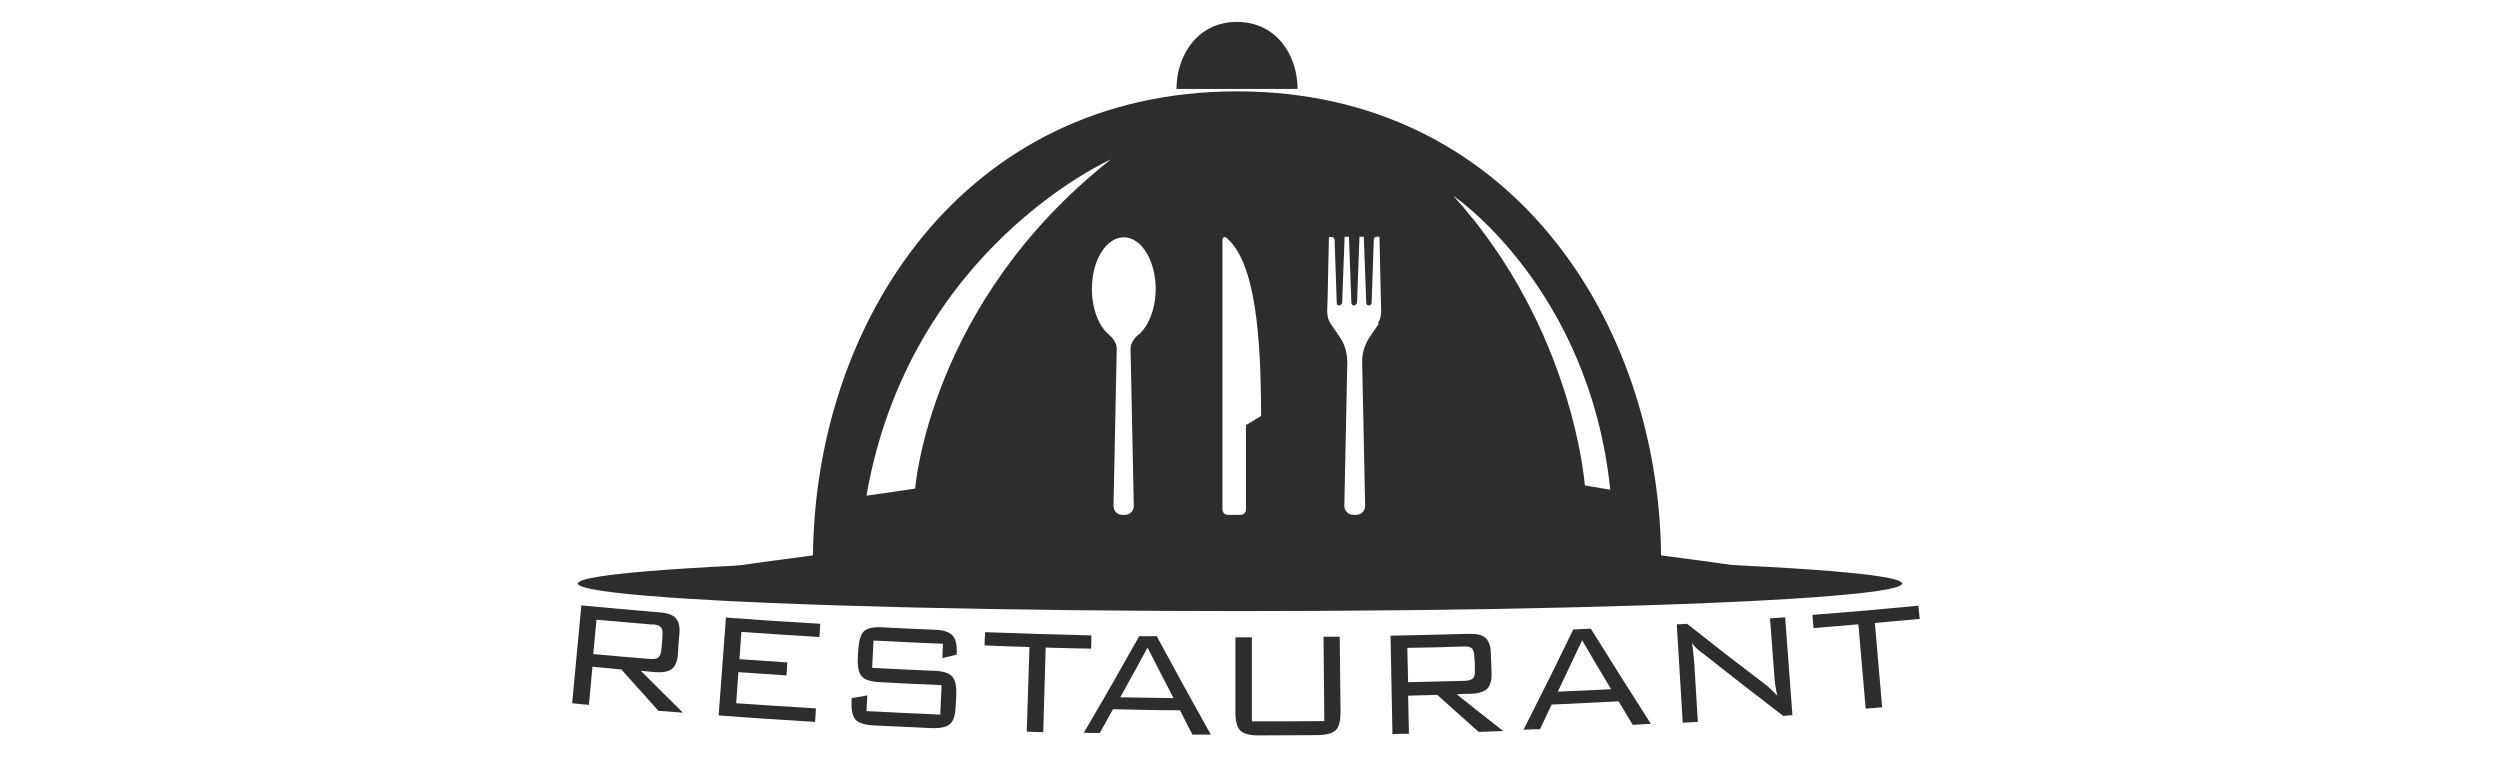 <svg xmlns="http://www.w3.org/2000/svg" id="Layer_2" data-name="Layer 2" viewBox="0 0 92.5 28"><defs><style>      .cls-1 {        fill: none;      }      .cls-1, .cls-2 {        stroke-width: 0px;      }      .cls-2 {        fill: #2d2d2d;      }    </style></defs><g id="Layer_1-2" data-name="Layer 1"><g><g><path class="cls-2" d="m48.01,3.29h-4.48c0-1.24.78-2.48,2.24-2.48s2.24,1.24,2.24,2.48h0Z"></path><path class="cls-2" d="m61.46,20.55c-.09-8.6-5.54-17.17-15.69-17.17s-15.61,8.57-15.69,17.17c-4.79.61-8.11,1.24-8.11,1.24,0,0,5.14-.6,11.87-1.03h23.86c6.73.43,11.87,1.03,11.87,1.03,0,0-3.32-.63-8.11-1.24Zm-27.6-2.47l-1.8.26c1.59-9.15,9.04-12.44,9.04-12.44-6.74,5.31-7.24,12.19-7.24,12.19Zm8.25-5.69c-.14.12-.28.32-.28.5l.12,5.83c0,.09-.03.17-.09.23-.06.06-.15.1-.23.1h-.11c-.09,0-.17-.04-.23-.1-.06-.06-.09-.15-.09-.23l.12-5.83c0-.18-.14-.38-.28-.5-.39-.32-.64-.97-.64-1.7,0-1.06.53-1.91,1.18-1.91s1.18.86,1.18,1.91c0,.73-.26,1.38-.64,1.7Zm3.99,3.34v3.12c0,.11-.09.2-.2.2h-.47c-.11,0-.2-.09-.2-.2v-9.96c0-.11.08-.16.16-.08,1.06.9,1.27,3.65,1.27,6.58l-.56.34Zm4.92-3.76l-.34.5c-.19.28-.29.61-.28.94l.11,5.31c0,.18-.14.33-.33.33h-.11c-.18,0-.33-.15-.33-.33l.11-5.31c0-.34-.09-.67-.28-.94l-.34-.5c-.18-.26-.11-.57-.11-.89l.05-2.31h.11c.05,0,.1.05.1.11l.08,2.33c0,.05.03.09.07.09h.05s.07-.04.08-.1l.09-2.44s0,0,0,0h.16s0,0,0,0l.09,2.43c0,.06.04.11.08.11h.05s.08-.05.08-.11l.09-2.43s0,0,0,0h.16s0,0,0,0l.09,2.44c0,.06.04.1.08.1h.05s.07-.04.07-.1l.08-2.33c0-.06.04-.11.1-.11h.11l.05,2.31c0,.32.07.63-.11.89Zm7.62,6s-.4-5.78-4.86-10.72c0,0,5.02,3.39,5.8,10.87l-.94-.16Z"></path><ellipse class="cls-2" cx="45.88" cy="21.59" rx="24.5" ry="1.02"></ellipse><g><path class="cls-2" d="m21.17,26.01c.14-1.44.2-2.17.34-3.61,1.17.11,1.75.16,2.92.26.27.02.46.09.57.21.11.12.16.3.14.55-.03.32-.04.48-.06.81-.02.24-.09.42-.22.52-.13.1-.33.14-.61.12-.21-.02-.32-.03-.54-.05.62.62.93.93,1.56,1.55-.36-.03-.55-.04-.91-.07-.55-.61-.82-.92-1.37-1.53-.43-.04-.64-.06-1.07-.1-.05.56-.08.84-.13,1.41-.25-.02-.37-.03-.61-.06Zm2.98-2.9c-.83-.07-1.25-.11-2.08-.18-.05.51-.07.76-.12,1.27.84.08,1.25.11,2.09.18.15.01.26,0,.32-.06.06-.05.1-.14.11-.28.02-.21.03-.32.04-.53.01-.14,0-.24-.06-.3-.05-.06-.15-.1-.3-.11Z"></path><path class="cls-2" d="m26.59,26.47c.11-1.45.16-2.17.27-3.62,1.4.1,2.09.15,3.49.23-.01.19-.02.29-.03.49-1.16-.07-1.73-.11-2.89-.19-.03.4-.04.6-.07,1.01.71.05,1.06.07,1.77.12-.01.19-.02.29-.03.48-.71-.05-1.07-.07-1.78-.12-.03.46-.05.69-.08,1.15,1.18.08,1.77.12,2.95.19-.01.2-.02.3-.03.5-1.43-.09-2.14-.13-3.57-.24Z"></path><path class="cls-2" d="m34.89,23.82c-1.03-.04-1.54-.07-2.57-.12-.02.4-.03.61-.05,1.01.92.05,1.38.07,2.3.11.32.01.54.08.66.21.11.12.17.35.15.68,0,.16-.01.24-.02.41-.01.33-.08.56-.21.67-.12.11-.35.16-.68.15-.86-.04-1.29-.06-2.15-.1-.33-.02-.56-.09-.67-.22-.11-.13-.16-.36-.14-.69,0-.04,0-.06,0-.1.23-.04.35-.06.58-.1-.01.23-.02.35-.03.58,1.09.06,1.64.08,2.73.13l.05-1.09c-.92-.04-1.38-.06-2.3-.11-.33-.02-.55-.09-.66-.22-.11-.13-.16-.36-.14-.69,0-.13.01-.19.02-.31.02-.33.09-.55.21-.67.12-.11.35-.16.68-.14.77.04,1.16.06,1.93.09.32.01.54.08.66.21.12.12.17.33.16.63,0,.03,0,.05,0,.08-.21.05-.32.08-.53.13,0-.21.01-.31.02-.52Z"></path><path class="cls-2" d="m38.69,23.96c-.04,1.25-.05,1.88-.09,3.13-.24,0-.37-.01-.61-.02.04-1.25.06-1.88.1-3.13-.66-.02-1-.03-1.66-.06,0-.2.01-.3.02-.49,1.57.06,2.36.08,3.93.12,0,.2,0,.3-.01.49-.67-.01-1-.02-1.67-.04Z"></path><path class="cls-2" d="m40.09,27.13c.84-1.43,1.25-2.15,2.06-3.59.26,0,.39,0,.65,0,.79,1.46,1.19,2.19,2,3.64-.27,0-.41,0-.68,0-.19-.36-.28-.54-.46-.9-.99,0-1.49-.02-2.48-.04-.19.35-.29.53-.49.88-.24,0-.36,0-.61-.01Zm1.36-1.33c.79.01,1.18.02,1.97.03-.39-.75-.58-1.12-.96-1.87-.4.74-.6,1.1-1.01,1.84Z"></path><path class="cls-2" d="m46.32,23.57c0,1.25,0,1.87,0,3.12,1.07,0,1.61,0,2.68-.01-.01-1.25-.02-1.87-.03-3.12.24,0,.36,0,.6,0,.01,1.11.02,1.66.03,2.77,0,.33-.05.56-.17.68-.12.12-.34.18-.68.19-.87,0-1.31.01-2.18.01-.33,0-.56-.06-.68-.18-.12-.12-.18-.35-.18-.68,0-1.11,0-1.66,0-2.77.24,0,.36,0,.61,0Z"></path><path class="cls-2" d="m51.52,27.14c-.03-1.45-.04-2.17-.07-3.62,1.17-.02,1.76-.04,2.92-.07.27,0,.47.04.59.15.12.11.19.28.2.53.01.32.02.49.03.81,0,.24-.05.42-.16.54-.12.11-.31.18-.59.19-.21,0-.32,0-.54.02.69.55,1.03.82,1.72,1.36-.36.01-.55.02-.91.03-.62-.55-.92-.82-1.53-1.37-.43.01-.65.02-1.08.03.01.57.02.85.03,1.41-.25,0-.37,0-.62.01Zm2.63-3.22c-.83.03-1.25.04-2.08.05.01.51.02.76.03,1.27.84-.02,1.26-.03,2.09-.05.15,0,.25-.04.31-.09.05-.06.08-.15.07-.29,0-.21,0-.32-.02-.53,0-.14-.04-.23-.09-.29-.06-.05-.16-.08-.31-.07Z"></path><path class="cls-2" d="m56.37,27c.75-1.48,1.12-2.22,1.84-3.71.26-.01.39-.02.65-.03.88,1.41,1.32,2.11,2.22,3.52-.27.02-.4.02-.67.04-.21-.35-.31-.52-.52-.87-.99.05-1.49.07-2.48.12-.17.36-.26.55-.43.91-.24,0-.36.01-.61.02Zm1.27-1.41c.79-.03,1.18-.05,1.97-.09-.43-.72-.65-1.08-1.07-1.81-.36.76-.54,1.14-.9,1.9Z"></path><path class="cls-2" d="m62.26,26.72c-.09-1.45-.13-2.17-.22-3.62.15,0,.23-.01.38-.02,1.14.9,1.72,1.35,2.89,2.24.07.05.14.11.21.18s.15.15.24.24c-.03-.12-.05-.24-.07-.36-.02-.13-.04-.3-.05-.52-.06-.79-.09-1.19-.15-1.98.22-.02.33-.02.56-.04.11,1.45.16,2.17.27,3.62-.14.01-.21.02-.34.03-1.2-.92-1.8-1.39-2.98-2.32-.01-.01-.04-.03-.07-.05-.15-.11-.26-.23-.33-.33.02.11.04.23.05.35.01.12.03.27.04.44.05.85.08,1.28.13,2.13-.23.01-.34.02-.56.03Z"></path><path class="cls-2" d="m69.37,23.05c.11,1.25.16,1.87.27,3.12-.24.02-.37.03-.61.05-.11-1.25-.16-1.87-.27-3.12-.66.06-.99.08-1.66.14-.02-.2-.02-.3-.04-.49,1.57-.12,2.35-.19,3.92-.34.02.2.03.29.05.49-.67.06-1,.09-1.66.15Z"></path></g></g><rect class="cls-1" width="92.5" height="28"></rect></g></g></svg>